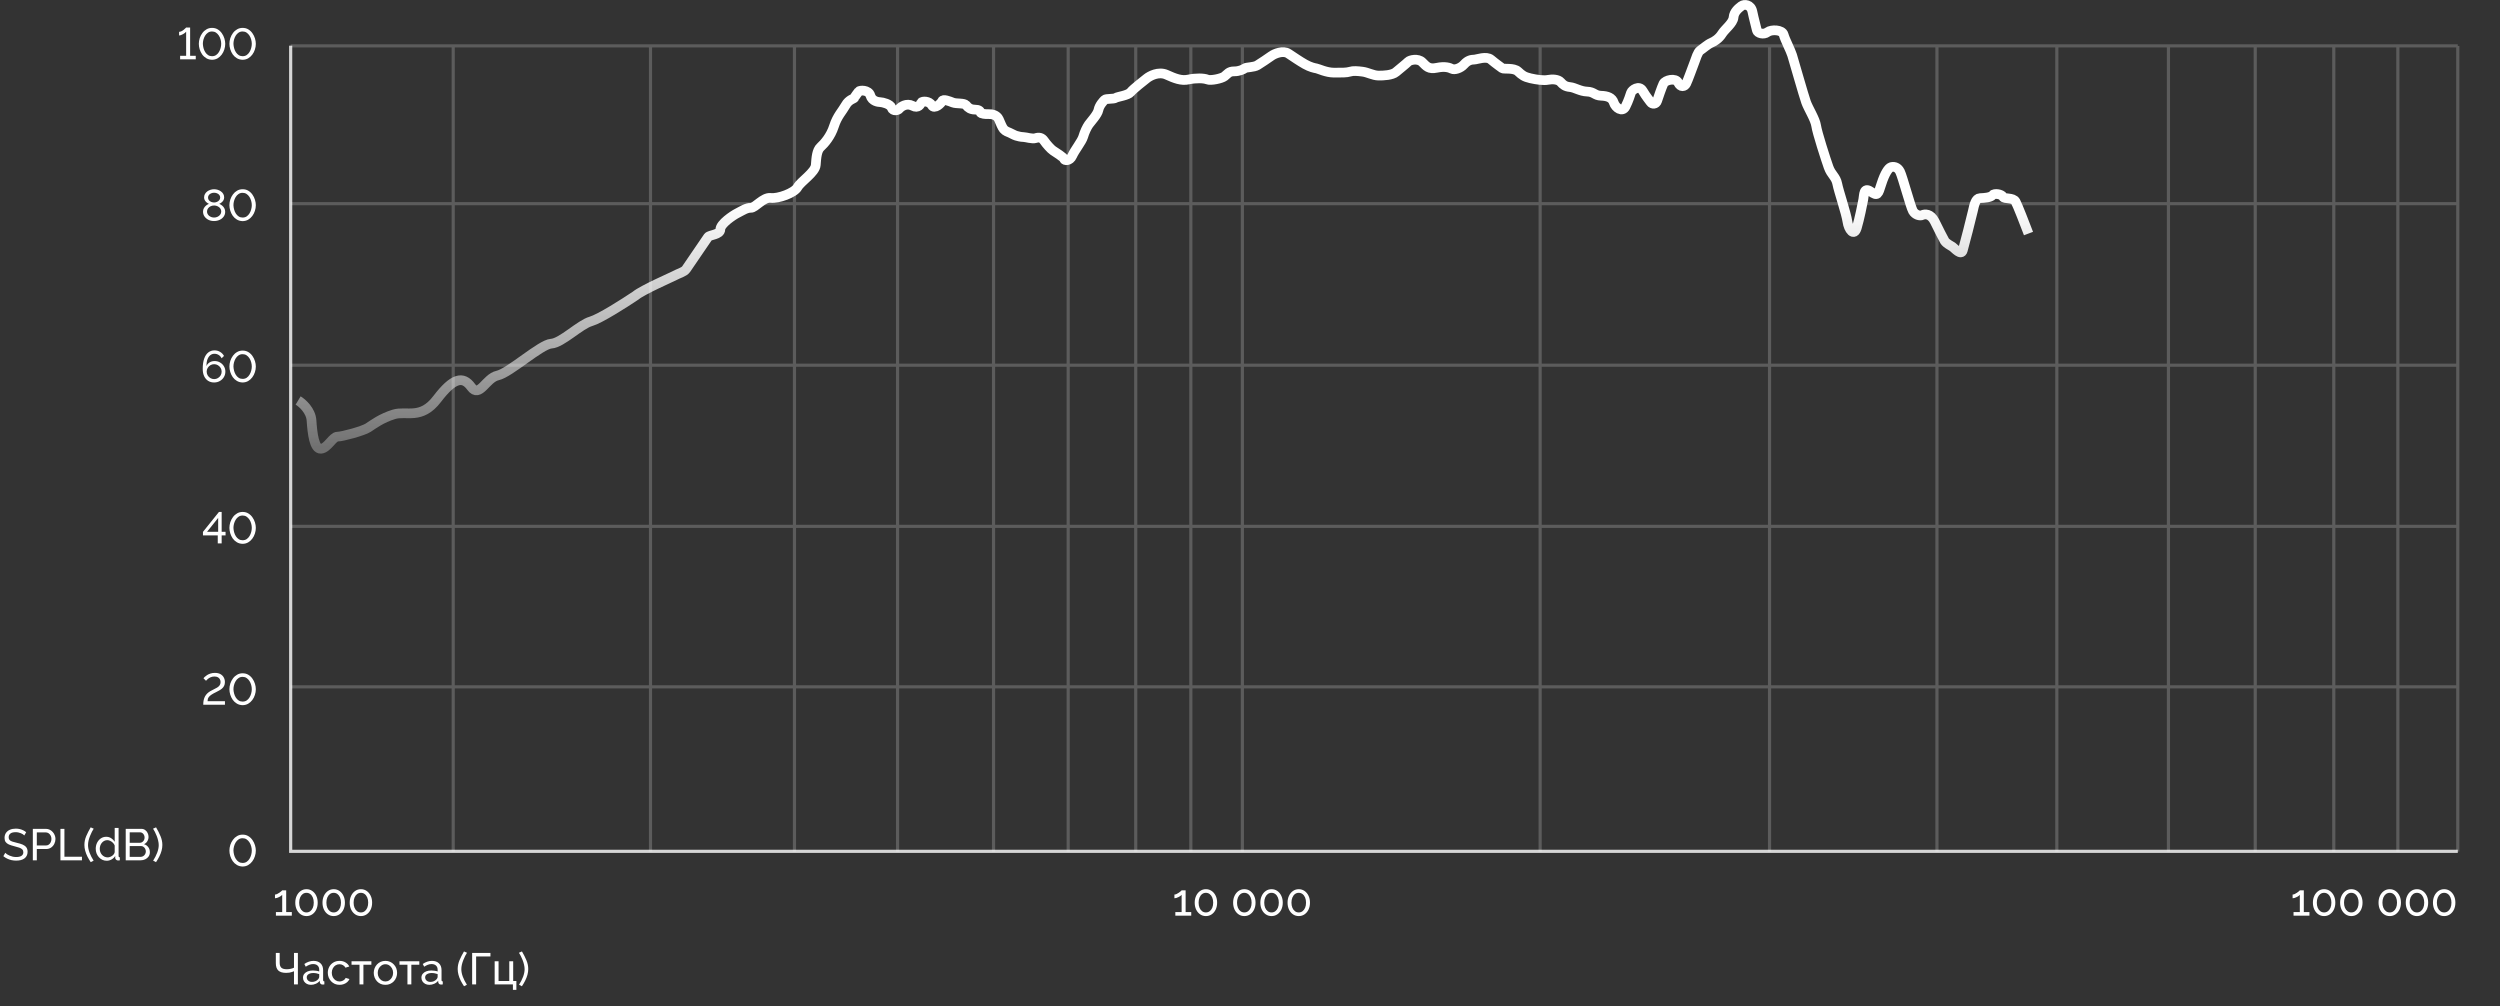 <svg width="790" height="318" viewBox="0 0 790 318" fill="none" xmlns="http://www.w3.org/2000/svg">
    <rect x="0" y="0" width="790" height="318" fill="#333333" stroke="none"/>
    <path d="M92.215 288.221V289.341H87.189V288.221H89.177V282.761C89.093 282.873 88.962 282.995 88.784 283.125C88.607 283.247 88.406 283.363 88.183 283.475C87.959 283.587 87.734 283.681 87.51 283.755C87.287 283.821 87.081 283.853 86.894 283.853V282.677C87.1 282.677 87.324 282.621 87.567 282.509C87.819 282.388 88.061 282.248 88.294 282.089C88.528 281.931 88.724 281.781 88.882 281.641C89.05 281.501 89.148 281.403 89.177 281.347H90.436V288.221H92.215ZM100.393 285.239C100.393 286.061 100.239 286.793 99.931 287.437C99.623 288.072 99.203 288.571 98.671 288.935C98.139 289.299 97.533 289.481 96.851 289.481C96.17 289.481 95.563 289.299 95.031 288.935C94.499 288.571 94.079 288.072 93.771 287.437C93.463 286.793 93.309 286.061 93.309 285.239C93.309 284.418 93.463 283.69 93.771 283.055C94.079 282.411 94.499 281.907 95.031 281.543C95.563 281.17 96.17 280.983 96.851 280.983C97.533 280.983 98.139 281.17 98.671 281.543C99.203 281.907 99.623 282.411 99.931 283.055C100.239 283.69 100.393 284.418 100.393 285.239ZM99.147 285.239C99.147 284.623 99.049 284.082 98.853 283.615C98.657 283.149 98.387 282.785 98.041 282.523C97.696 282.262 97.299 282.131 96.851 282.131C96.394 282.131 95.993 282.262 95.647 282.523C95.302 282.785 95.031 283.149 94.835 283.615C94.639 284.082 94.541 284.623 94.541 285.239C94.541 285.855 94.639 286.397 94.835 286.863C95.031 287.321 95.302 287.68 95.647 287.941C95.993 288.203 96.394 288.333 96.851 288.333C97.299 288.333 97.696 288.203 98.041 287.941C98.387 287.68 98.657 287.321 98.853 286.863C99.049 286.397 99.147 285.855 99.147 285.239ZM108.993 285.239C108.993 286.061 108.839 286.793 108.531 287.437C108.223 288.072 107.803 288.571 107.271 288.935C106.739 289.299 106.132 289.481 105.451 289.481C104.769 289.481 104.163 289.299 103.631 288.935C103.099 288.571 102.679 288.072 102.371 287.437C102.063 286.793 101.909 286.061 101.909 285.239C101.909 284.418 102.063 283.69 102.371 283.055C102.679 282.411 103.099 281.907 103.631 281.543C104.163 281.17 104.769 280.983 105.451 280.983C106.132 280.983 106.739 281.17 107.271 281.543C107.803 281.907 108.223 282.411 108.531 283.055C108.839 283.69 108.993 284.418 108.993 285.239ZM107.747 285.239C107.747 284.623 107.649 284.082 107.453 283.615C107.257 283.149 106.986 282.785 106.641 282.523C106.295 282.262 105.899 282.131 105.451 282.131C104.993 282.131 104.592 282.262 104.247 282.523C103.901 282.785 103.631 283.149 103.435 283.615C103.239 284.082 103.141 284.623 103.141 285.239C103.141 285.855 103.239 286.397 103.435 286.863C103.631 287.321 103.901 287.68 104.247 287.941C104.592 288.203 104.993 288.333 105.451 288.333C105.899 288.333 106.295 288.203 106.641 287.941C106.986 287.68 107.257 287.321 107.453 286.863C107.649 286.397 107.747 285.855 107.747 285.239ZM117.592 285.239C117.592 286.061 117.438 286.793 117.13 287.437C116.822 288.072 116.402 288.571 115.87 288.935C115.338 289.299 114.732 289.481 114.05 289.481C113.369 289.481 112.762 289.299 112.23 288.935C111.698 288.571 111.278 288.072 110.97 287.437C110.662 286.793 110.508 286.061 110.508 285.239C110.508 284.418 110.662 283.69 110.97 283.055C111.278 282.411 111.698 281.907 112.23 281.543C112.762 281.17 113.369 280.983 114.05 280.983C114.732 280.983 115.338 281.17 115.87 281.543C116.402 281.907 116.822 282.411 117.13 283.055C117.438 283.69 117.592 284.418 117.592 285.239ZM116.346 285.239C116.346 284.623 116.248 284.082 116.052 283.615C115.856 283.149 115.586 282.785 115.24 282.523C114.895 282.262 114.498 282.131 114.05 282.131C113.593 282.131 113.192 282.262 112.846 282.523C112.501 282.785 112.23 283.149 112.034 283.615C111.838 284.082 111.74 284.623 111.74 285.239C111.74 285.855 111.838 286.397 112.034 286.863C112.23 287.321 112.501 287.68 112.846 287.941C113.192 288.203 113.593 288.333 114.05 288.333C114.498 288.333 114.895 288.203 115.24 287.941C115.586 287.68 115.856 287.321 116.052 286.863C116.248 286.397 116.346 285.855 116.346 285.239Z" fill="white"/>
    <path d="M92.9 311.068V306.91C92.723 306.985 92.513 307.064 92.27 307.148C92.028 307.232 91.748 307.302 91.43 307.358C91.123 307.405 90.782 307.428 90.409 307.428C89.307 307.428 88.49 307.185 87.959 306.7C87.427 306.205 87.16 305.421 87.16 304.348V301.128H88.379V304.208C88.379 304.927 88.551 305.454 88.897 305.79C89.251 306.117 89.825 306.28 90.618 306.28C91.029 306.28 91.445 306.233 91.865 306.14C92.294 306.047 92.639 305.93 92.9 305.79V301.128H94.132V311.068H92.9ZM95.749 308.954C95.749 308.487 95.879 308.086 96.141 307.75C96.411 307.405 96.78 307.139 97.247 306.952C97.713 306.765 98.255 306.672 98.871 306.672C99.197 306.672 99.543 306.7 99.907 306.756C100.271 306.803 100.593 306.877 100.873 306.98V306.448C100.873 305.888 100.705 305.449 100.369 305.132C100.033 304.805 99.557 304.642 98.941 304.642C98.539 304.642 98.152 304.717 97.779 304.866C97.415 305.006 97.027 305.211 96.617 305.482L96.169 304.614C96.645 304.287 97.121 304.045 97.597 303.886C98.073 303.718 98.567 303.634 99.081 303.634C100.014 303.634 100.751 303.895 101.293 304.418C101.834 304.931 102.105 305.65 102.105 306.574V309.668C102.105 309.817 102.133 309.929 102.189 310.004C102.254 310.069 102.357 310.107 102.497 310.116V311.068C102.375 311.087 102.268 311.101 102.175 311.11C102.091 311.119 102.021 311.124 101.965 311.124C101.675 311.124 101.456 311.045 101.307 310.886C101.167 310.727 101.087 310.559 101.069 310.382L101.041 309.92C100.723 310.331 100.308 310.648 99.795 310.872C99.281 311.096 98.773 311.208 98.269 311.208C97.783 311.208 97.349 311.11 96.967 310.914C96.584 310.709 96.285 310.438 96.071 310.102C95.856 309.757 95.749 309.374 95.749 308.954ZM100.509 309.472C100.621 309.341 100.709 309.211 100.775 309.08C100.84 308.94 100.873 308.823 100.873 308.73V307.82C100.583 307.708 100.28 307.624 99.963 307.568C99.645 307.503 99.333 307.47 99.025 307.47C98.399 307.47 97.891 307.596 97.499 307.848C97.116 308.091 96.925 308.427 96.925 308.856C96.925 309.089 96.985 309.318 97.107 309.542C97.237 309.757 97.424 309.934 97.667 310.074C97.919 310.214 98.227 310.284 98.591 310.284C98.973 310.284 99.337 310.209 99.683 310.06C100.028 309.901 100.303 309.705 100.509 309.472ZM107.309 311.208C106.758 311.208 106.254 311.11 105.797 310.914C105.349 310.709 104.957 310.429 104.621 310.074C104.294 309.719 104.037 309.313 103.851 308.856C103.673 308.399 103.585 307.913 103.585 307.4C103.585 306.709 103.739 306.079 104.047 305.51C104.355 304.941 104.789 304.488 105.349 304.152C105.909 303.807 106.557 303.634 107.295 303.634C108.013 303.634 108.639 303.797 109.171 304.124C109.712 304.441 110.113 304.871 110.375 305.412L109.171 305.79C108.984 305.445 108.723 305.179 108.387 304.992C108.051 304.796 107.677 304.698 107.267 304.698C106.819 304.698 106.408 304.815 106.035 305.048C105.671 305.281 105.381 305.603 105.167 306.014C104.952 306.415 104.845 306.877 104.845 307.4C104.845 307.913 104.952 308.38 105.167 308.8C105.391 309.211 105.685 309.537 106.049 309.78C106.422 310.023 106.833 310.144 107.281 310.144C107.57 310.144 107.845 310.093 108.107 309.99C108.377 309.887 108.611 309.752 108.807 309.584C109.012 309.407 109.152 309.215 109.227 309.01L110.431 309.374C110.281 309.729 110.053 310.046 109.745 310.326C109.446 310.597 109.087 310.811 108.667 310.97C108.256 311.129 107.803 311.208 107.309 311.208ZM113.605 311.068V304.852H111.085V303.76H117.357V304.852H114.837V311.068H113.605ZM121.786 311.208C121.235 311.208 120.736 311.11 120.288 310.914C119.84 310.709 119.453 310.433 119.126 310.088C118.799 309.733 118.547 309.327 118.37 308.87C118.193 308.413 118.104 307.932 118.104 307.428C118.104 306.915 118.193 306.429 118.37 305.972C118.547 305.515 118.799 305.113 119.126 304.768C119.453 304.413 119.84 304.138 120.288 303.942C120.745 303.737 121.249 303.634 121.8 303.634C122.341 303.634 122.836 303.737 123.284 303.942C123.732 304.138 124.119 304.413 124.446 304.768C124.782 305.113 125.039 305.515 125.216 305.972C125.393 306.429 125.482 306.915 125.482 307.428C125.482 307.932 125.393 308.413 125.216 308.87C125.039 309.327 124.787 309.733 124.46 310.088C124.133 310.433 123.741 310.709 123.284 310.914C122.836 311.11 122.337 311.208 121.786 311.208ZM119.364 307.442C119.364 307.946 119.471 308.403 119.686 308.814C119.91 309.225 120.204 309.551 120.568 309.794C120.932 310.027 121.338 310.144 121.786 310.144C122.234 310.144 122.64 310.023 123.004 309.78C123.377 309.537 123.671 309.211 123.886 308.8C124.11 308.38 124.222 307.918 124.222 307.414C124.222 306.91 124.11 306.453 123.886 306.042C123.671 305.631 123.377 305.305 123.004 305.062C122.64 304.819 122.234 304.698 121.786 304.698C121.338 304.698 120.932 304.824 120.568 305.076C120.204 305.319 119.91 305.645 119.686 306.056C119.471 306.467 119.364 306.929 119.364 307.442ZM128.753 311.068V304.852H126.233V303.76H132.505V304.852H129.985V311.068H128.753ZM133.169 308.954C133.169 308.487 133.299 308.086 133.561 307.75C133.831 307.405 134.2 307.139 134.667 306.952C135.133 306.765 135.675 306.672 136.291 306.672C136.617 306.672 136.963 306.7 137.327 306.756C137.691 306.803 138.013 306.877 138.293 306.98V306.448C138.293 305.888 138.125 305.449 137.789 305.132C137.453 304.805 136.977 304.642 136.361 304.642C135.959 304.642 135.572 304.717 135.199 304.866C134.835 305.006 134.447 305.211 134.037 305.482L133.589 304.614C134.065 304.287 134.541 304.045 135.017 303.886C135.493 303.718 135.987 303.634 136.501 303.634C137.434 303.634 138.171 303.895 138.713 304.418C139.254 304.931 139.525 305.65 139.525 306.574V309.668C139.525 309.817 139.553 309.929 139.609 310.004C139.674 310.069 139.777 310.107 139.917 310.116V311.068C139.795 311.087 139.688 311.101 139.595 311.11C139.511 311.119 139.441 311.124 139.385 311.124C139.095 311.124 138.876 311.045 138.727 310.886C138.587 310.727 138.507 310.559 138.489 310.382L138.461 309.92C138.143 310.331 137.728 310.648 137.215 310.872C136.701 311.096 136.193 311.208 135.689 311.208C135.203 311.208 134.769 311.11 134.387 310.914C134.004 310.709 133.705 310.438 133.491 310.102C133.276 309.757 133.169 309.374 133.169 308.954ZM137.929 309.472C138.041 309.341 138.129 309.211 138.195 309.08C138.26 308.94 138.293 308.823 138.293 308.73V307.82C138.003 307.708 137.7 307.624 137.383 307.568C137.065 307.503 136.753 307.47 136.445 307.47C135.819 307.47 135.311 307.596 134.919 307.848C134.536 308.091 134.345 308.427 134.345 308.856C134.345 309.089 134.405 309.318 134.527 309.542C134.657 309.757 134.844 309.934 135.087 310.074C135.339 310.214 135.647 310.284 136.011 310.284C136.393 310.284 136.757 310.209 137.103 310.06C137.448 309.901 137.723 309.705 137.929 309.472ZM144.63 306.224C144.63 305.272 144.821 304.339 145.204 303.424C145.596 302.509 146.067 301.585 146.618 300.652L147.57 301.072C147.392 301.333 147.201 301.665 146.996 302.066C146.79 302.467 146.594 302.906 146.408 303.382C146.221 303.858 146.067 304.343 145.946 304.838C145.834 305.333 145.778 305.809 145.778 306.266C145.778 307.003 145.936 307.797 146.254 308.646C146.571 309.486 147 310.331 147.542 311.18L146.632 311.656C146.24 311.068 145.89 310.475 145.582 309.878C145.283 309.271 145.05 308.66 144.882 308.044C144.714 307.428 144.63 306.821 144.63 306.224ZM149.196 311.068V301.128H154.978V302.248H150.456V311.068H149.196ZM162.082 312.79V311.068H156.314V303.76H157.546V309.99H160.934V303.76H162.166V309.99H163.174V312.79H162.082ZM166.925 306.224C166.925 306.821 166.841 307.428 166.673 308.044C166.505 308.66 166.267 309.271 165.959 309.878C165.661 310.475 165.315 311.068 164.923 311.656L164.013 311.18C164.555 310.331 164.984 309.486 165.301 308.646C165.619 307.797 165.777 307.003 165.777 306.266C165.777 305.809 165.717 305.333 165.595 304.838C165.483 304.343 165.334 303.858 165.147 303.382C164.961 302.906 164.765 302.467 164.559 302.066C164.354 301.665 164.163 301.333 163.985 301.072L164.937 300.652C165.488 301.585 165.955 302.509 166.337 303.424C166.729 304.339 166.925 305.272 166.925 306.224Z" fill="white"/>
    <path d="M7.681 264.003C7.569 263.873 7.42 263.747 7.233 263.625C7.046 263.504 6.836 263.397 6.603 263.303C6.37 263.201 6.113 263.121 5.833 263.065C5.562 263 5.278 262.967 4.979 262.967C4.214 262.967 3.649 263.112 3.285 263.401C2.921 263.691 2.739 264.087 2.739 264.591C2.739 264.946 2.832 265.226 3.019 265.431C3.206 265.637 3.49 265.805 3.873 265.935C4.265 266.066 4.76 266.201 5.357 266.341C6.048 266.491 6.645 266.673 7.149 266.887C7.653 267.102 8.04 267.391 8.311 267.755C8.582 268.11 8.717 268.586 8.717 269.183C8.717 269.659 8.624 270.075 8.437 270.429C8.26 270.775 8.008 271.064 7.681 271.297C7.354 271.521 6.972 271.689 6.533 271.801C6.094 271.904 5.618 271.955 5.105 271.955C4.601 271.955 4.106 271.904 3.621 271.801C3.145 271.689 2.692 271.531 2.263 271.325C1.834 271.12 1.432 270.863 1.059 270.555L1.661 269.491C1.81 269.65 2.002 269.809 2.235 269.967C2.478 270.117 2.748 270.257 3.047 270.387C3.355 270.518 3.686 270.625 4.041 270.709C4.396 270.784 4.76 270.821 5.133 270.821C5.842 270.821 6.393 270.695 6.785 270.443C7.177 270.182 7.373 269.804 7.373 269.309C7.373 268.936 7.261 268.637 7.037 268.413C6.822 268.189 6.5 268.003 6.071 267.853C5.642 267.704 5.119 267.555 4.503 267.405C3.831 267.237 3.266 267.055 2.809 266.859C2.352 266.654 2.006 266.388 1.773 266.061C1.549 265.735 1.437 265.31 1.437 264.787C1.437 264.153 1.591 263.616 1.899 263.177C2.207 262.739 2.632 262.407 3.173 262.183C3.714 261.959 4.326 261.847 5.007 261.847C5.455 261.847 5.87 261.894 6.253 261.987C6.645 262.081 7.009 262.211 7.345 262.379C7.681 262.547 7.989 262.748 8.269 262.981L7.681 264.003ZM10.374 271.857V261.917H14.518C14.957 261.917 15.358 262.011 15.722 262.197C16.086 262.375 16.404 262.617 16.674 262.925C16.945 263.224 17.155 263.565 17.304 263.947C17.454 264.321 17.528 264.703 17.528 265.095C17.528 265.637 17.407 266.155 17.164 266.649C16.922 267.135 16.581 267.531 16.142 267.839C15.704 268.138 15.19 268.287 14.602 268.287H11.634V271.857H10.374ZM11.634 267.167H14.532C14.878 267.167 15.176 267.074 15.428 266.887C15.69 266.701 15.89 266.449 16.03 266.131C16.18 265.814 16.254 265.469 16.254 265.095C16.254 264.703 16.17 264.353 16.002 264.045C15.834 263.728 15.615 263.481 15.344 263.303C15.074 263.126 14.775 263.037 14.448 263.037H11.634V267.167ZM19.097 271.857V261.917H20.357V270.737H25.901V271.857H19.097ZM26.671 267.013C26.671 266.061 26.862 265.128 27.245 264.213C27.637 263.299 28.108 262.375 28.659 261.441L29.611 261.861C29.433 262.123 29.242 262.454 29.037 262.855C28.831 263.257 28.635 263.695 28.449 264.171C28.262 264.647 28.108 265.133 27.987 265.627C27.875 266.122 27.819 266.598 27.819 267.055C27.819 267.793 27.977 268.586 28.295 269.435C28.612 270.275 29.041 271.12 29.583 271.969L28.673 272.445C28.281 271.857 27.931 271.265 27.623 270.667C27.324 270.061 27.091 269.449 26.923 268.833C26.755 268.217 26.671 267.611 26.671 267.013ZM30.251 268.217C30.251 267.527 30.391 266.897 30.671 266.327C30.96 265.749 31.352 265.287 31.847 264.941C32.351 264.596 32.925 264.423 33.569 264.423C34.157 264.423 34.684 264.577 35.151 264.885C35.618 265.193 35.982 265.567 36.243 266.005V261.637H37.475V270.457C37.475 270.607 37.503 270.719 37.559 270.793C37.624 270.859 37.727 270.896 37.867 270.905V271.857C37.634 271.895 37.452 271.913 37.321 271.913C37.078 271.913 36.864 271.829 36.677 271.661C36.5 271.493 36.411 271.307 36.411 271.101V270.485C36.122 270.952 35.734 271.321 35.249 271.591C34.764 271.862 34.26 271.997 33.737 271.997C33.233 271.997 32.767 271.899 32.337 271.703C31.917 271.498 31.549 271.218 31.231 270.863C30.923 270.509 30.68 270.107 30.503 269.659C30.335 269.202 30.251 268.721 30.251 268.217ZM36.243 269.295V267.195C36.131 266.878 35.949 266.593 35.697 266.341C35.445 266.08 35.16 265.875 34.843 265.725C34.535 265.567 34.227 265.487 33.919 265.487C33.555 265.487 33.224 265.567 32.925 265.725C32.636 265.875 32.384 266.08 32.169 266.341C31.964 266.593 31.805 266.883 31.693 267.209C31.581 267.536 31.525 267.877 31.525 268.231C31.525 268.595 31.586 268.941 31.707 269.267C31.838 269.594 32.015 269.883 32.239 270.135C32.472 270.387 32.739 270.583 33.037 270.723C33.345 270.863 33.676 270.933 34.031 270.933C34.255 270.933 34.484 270.891 34.717 270.807C34.96 270.723 35.188 270.607 35.403 270.457C35.618 270.308 35.8 270.135 35.949 269.939C36.099 269.734 36.197 269.519 36.243 269.295ZM47.358 269.295C47.358 269.809 47.227 270.257 46.966 270.639C46.705 271.022 46.35 271.321 45.902 271.535C45.463 271.75 44.978 271.857 44.446 271.857H39.728V261.917H44.67C45.136 261.917 45.538 262.043 45.874 262.295C46.219 262.538 46.48 262.855 46.658 263.247C46.844 263.63 46.938 264.031 46.938 264.451C46.938 264.937 46.812 265.394 46.56 265.823C46.317 266.243 45.967 266.556 45.51 266.761C46.079 266.929 46.527 267.242 46.854 267.699C47.19 268.147 47.358 268.679 47.358 269.295ZM46.084 269.071C46.084 268.763 46.014 268.479 45.874 268.217C45.743 267.956 45.561 267.746 45.328 267.587C45.104 267.429 44.843 267.349 44.544 267.349H40.988V270.765H44.446C44.754 270.765 45.029 270.686 45.272 270.527C45.524 270.369 45.72 270.163 45.86 269.911C46.009 269.65 46.084 269.37 46.084 269.071ZM40.988 263.009V266.327H44.152C44.45 266.327 44.712 266.253 44.936 266.103C45.169 265.954 45.351 265.753 45.482 265.501C45.622 265.249 45.692 264.974 45.692 264.675C45.692 264.358 45.627 264.078 45.496 263.835C45.374 263.583 45.202 263.383 44.978 263.233C44.763 263.084 44.516 263.009 44.236 263.009H40.988ZM51.304 267.013C51.304 267.611 51.22 268.217 51.052 268.833C50.884 269.449 50.646 270.061 50.338 270.667C50.04 271.265 49.694 271.857 49.302 272.445L48.392 271.969C48.934 271.12 49.363 270.275 49.68 269.435C49.998 268.586 50.156 267.793 50.156 267.055C50.156 266.598 50.096 266.122 49.974 265.627C49.862 265.133 49.713 264.647 49.526 264.171C49.34 263.695 49.144 263.257 48.938 262.855C48.733 262.454 48.542 262.123 48.364 261.861L49.316 261.441C49.867 262.375 50.334 263.299 50.716 264.213C51.108 265.128 51.304 266.061 51.304 267.013Z" fill="white"/>
    <path d="M61.859 17.632V18.752H56.917V17.632H58.821V10.002C58.746 10.114 58.625 10.24 58.457 10.38C58.289 10.511 58.093 10.641 57.869 10.772C57.654 10.893 57.435 10.996 57.211 11.08C56.987 11.164 56.782 11.206 56.595 11.206V10.058C56.847 10.058 57.099 9.993 57.351 9.862C57.612 9.731 57.85 9.577 58.065 9.4C58.289 9.223 58.466 9.064 58.597 8.924C58.737 8.784 58.812 8.709 58.821 8.7H60.081V17.632H61.859ZM67.002 18.892C66.321 18.873 65.719 18.71 65.197 18.402C64.674 18.094 64.235 17.693 63.88 17.198C63.535 16.694 63.274 16.153 63.096 15.574C62.919 14.986 62.831 14.412 62.831 13.852C62.831 13.255 62.924 12.657 63.111 12.06C63.306 11.463 63.587 10.921 63.95 10.436C64.314 9.941 64.753 9.549 65.266 9.26C65.78 8.961 66.359 8.812 67.002 8.812C67.693 8.812 68.295 8.971 68.808 9.288C69.331 9.605 69.765 10.016 70.111 10.52C70.465 11.024 70.731 11.57 70.909 12.158C71.086 12.746 71.174 13.311 71.174 13.852C71.174 14.459 71.076 15.061 70.88 15.658C70.694 16.246 70.418 16.783 70.055 17.268C69.691 17.753 69.252 18.145 68.739 18.444C68.225 18.733 67.647 18.883 67.002 18.892ZM64.105 13.852C64.123 14.309 64.193 14.767 64.314 15.224C64.436 15.681 64.618 16.101 64.861 16.484C65.103 16.867 65.402 17.175 65.757 17.408C66.111 17.641 66.526 17.758 67.002 17.758C67.497 17.758 67.927 17.637 68.29 17.394C68.654 17.142 68.953 16.82 69.186 16.428C69.429 16.027 69.606 15.602 69.719 15.154C69.84 14.697 69.9 14.263 69.9 13.852C69.9 13.395 69.835 12.937 69.704 12.48C69.583 12.023 69.397 11.603 69.144 11.22C68.892 10.837 68.589 10.529 68.234 10.296C67.88 10.063 67.469 9.946 67.002 9.946C66.508 9.946 66.079 10.072 65.715 10.324C65.35 10.567 65.047 10.889 64.805 11.29C64.571 11.682 64.394 12.107 64.272 12.564C64.16 13.012 64.105 13.441 64.105 13.852ZM76.668 18.892C75.987 18.873 75.385 18.71 74.862 18.402C74.34 18.094 73.901 17.693 73.546 17.198C73.201 16.694 72.94 16.153 72.763 15.574C72.585 14.986 72.496 14.412 72.496 13.852C72.496 13.255 72.59 12.657 72.776 12.06C72.972 11.463 73.252 10.921 73.617 10.436C73.981 9.941 74.419 9.549 74.933 9.26C75.446 8.961 76.025 8.812 76.668 8.812C77.359 8.812 77.961 8.971 78.475 9.288C78.997 9.605 79.431 10.016 79.776 10.52C80.131 11.024 80.397 11.57 80.575 12.158C80.752 12.746 80.841 13.311 80.841 13.852C80.841 14.459 80.743 15.061 80.546 15.658C80.36 16.246 80.085 16.783 79.721 17.268C79.356 17.753 78.918 18.145 78.404 18.444C77.891 18.733 77.312 18.883 76.668 18.892ZM73.77 13.852C73.789 14.309 73.859 14.767 73.981 15.224C74.102 15.681 74.284 16.101 74.526 16.484C74.769 16.867 75.068 17.175 75.422 17.408C75.777 17.641 76.192 17.758 76.668 17.758C77.163 17.758 77.593 17.637 77.957 17.394C78.32 17.142 78.619 16.82 78.853 16.428C79.095 16.027 79.272 15.602 79.385 15.154C79.506 14.697 79.567 14.263 79.567 13.852C79.567 13.395 79.501 12.937 79.371 12.48C79.249 12.023 79.062 11.603 78.811 11.22C78.558 10.837 78.255 10.529 77.9 10.296C77.546 10.063 77.135 9.946 76.668 9.946C76.174 9.946 75.745 10.072 75.38 10.324C75.016 10.567 74.713 10.889 74.471 11.29C74.237 11.682 74.06 12.107 73.939 12.564C73.826 13.012 73.77 13.441 73.77 13.852Z" fill="white"/>
    <path d="M71.157 66.924C71.157 67.512 70.994 68.026 70.667 68.464C70.35 68.903 69.921 69.244 69.379 69.486C68.847 69.729 68.264 69.85 67.629 69.85C66.967 69.85 66.374 69.72 65.851 69.458C65.329 69.188 64.913 68.828 64.605 68.38C64.307 67.932 64.157 67.428 64.157 66.868C64.157 66.458 64.251 66.089 64.437 65.762C64.624 65.436 64.857 65.16 65.137 64.936C65.427 64.703 65.721 64.53 66.019 64.418C65.749 64.297 65.497 64.138 65.263 63.942C65.03 63.746 64.843 63.518 64.703 63.256C64.563 62.995 64.493 62.71 64.493 62.402C64.493 61.982 64.587 61.614 64.773 61.296C64.96 60.97 65.207 60.694 65.515 60.47C65.823 60.246 66.164 60.078 66.537 59.966C66.911 59.854 67.284 59.798 67.657 59.798C68.031 59.798 68.404 59.854 68.777 59.966C69.151 60.078 69.491 60.246 69.799 60.47C70.117 60.685 70.369 60.956 70.555 61.282C70.742 61.6 70.835 61.968 70.835 62.388C70.835 62.696 70.765 62.986 70.625 63.256C70.485 63.518 70.294 63.746 70.051 63.942C69.818 64.138 69.561 64.297 69.281 64.418C69.617 64.549 69.925 64.736 70.205 64.978C70.495 65.212 70.723 65.492 70.891 65.818C71.069 66.145 71.157 66.514 71.157 66.924ZM69.911 66.84C69.911 66.542 69.846 66.276 69.715 66.042C69.585 65.8 69.407 65.599 69.183 65.44C68.959 65.272 68.712 65.146 68.441 65.062C68.18 64.978 67.914 64.936 67.643 64.936C67.27 64.936 66.911 65.016 66.565 65.174C66.229 65.333 65.954 65.557 65.739 65.846C65.525 66.126 65.417 66.462 65.417 66.854C65.417 67.144 65.483 67.405 65.613 67.638C65.744 67.872 65.917 68.072 66.131 68.24C66.355 68.408 66.598 68.534 66.859 68.618C67.13 68.702 67.401 68.744 67.671 68.744C68.045 68.744 68.399 68.665 68.735 68.506C69.081 68.348 69.361 68.124 69.575 67.834C69.799 67.545 69.911 67.214 69.911 66.84ZM65.739 62.444C65.739 62.771 65.837 63.051 66.033 63.284C66.229 63.518 66.477 63.695 66.775 63.816C67.074 63.928 67.368 63.984 67.657 63.984C67.956 63.984 68.25 63.924 68.539 63.802C68.838 63.681 69.085 63.504 69.281 63.27C69.477 63.037 69.575 62.752 69.575 62.416C69.575 62.099 69.482 61.828 69.295 61.604C69.118 61.38 68.88 61.208 68.581 61.086C68.292 60.965 67.979 60.904 67.643 60.904C67.317 60.904 67.004 60.97 66.705 61.1C66.416 61.222 66.183 61.399 66.005 61.632C65.828 61.856 65.739 62.127 65.739 62.444ZM76.668 69.878C75.987 69.86 75.385 69.696 74.862 69.388C74.34 69.08 73.901 68.679 73.546 68.184C73.201 67.68 72.94 67.139 72.762 66.56C72.585 65.972 72.496 65.398 72.496 64.838C72.496 64.241 72.59 63.644 72.776 63.046C72.972 62.449 73.252 61.908 73.616 61.422C73.98 60.928 74.419 60.536 74.932 60.246C75.446 59.948 76.024 59.798 76.668 59.798C77.359 59.798 77.961 59.957 78.474 60.274C78.997 60.592 79.431 61.002 79.776 61.506C80.131 62.01 80.397 62.556 80.574 63.144C80.752 63.732 80.84 64.297 80.84 64.838C80.84 65.445 80.742 66.047 80.546 66.644C80.36 67.232 80.084 67.769 79.72 68.254C79.356 68.74 78.918 69.132 78.404 69.43C77.891 69.72 77.312 69.869 76.668 69.878ZM73.77 64.838C73.789 65.296 73.859 65.753 73.98 66.21C74.102 66.668 74.284 67.088 74.526 67.47C74.769 67.853 75.068 68.161 75.422 68.394C75.777 68.628 76.192 68.744 76.668 68.744C77.163 68.744 77.592 68.623 77.956 68.38C78.32 68.128 78.619 67.806 78.852 67.414C79.095 67.013 79.272 66.588 79.384 66.14C79.506 65.683 79.566 65.249 79.566 64.838C79.566 64.381 79.501 63.924 79.37 63.466C79.249 63.009 79.062 62.589 78.81 62.206C78.558 61.824 78.255 61.516 77.9 61.282C77.546 61.049 77.135 60.932 76.668 60.932C76.174 60.932 75.744 61.058 75.38 61.31C75.016 61.553 74.713 61.875 74.47 62.276C74.237 62.668 74.06 63.093 73.938 63.55C73.826 63.998 73.77 64.428 73.77 64.838Z" fill="white"/>
    <path d="M71.216 117.434C71.216 116.809 71.062 116.244 70.754 115.74C70.456 115.236 70.045 114.835 69.522 114.536C69.009 114.238 68.43 114.088 67.786 114.088C67.403 114.088 67.04 114.154 66.694 114.284C66.358 114.415 66.064 114.602 65.812 114.844C65.56 115.078 65.364 115.358 65.224 115.684C65.234 114.863 65.341 114.163 65.546 113.584C65.761 113.006 66.059 112.562 66.442 112.254C66.825 111.946 67.268 111.792 67.772 111.792C68.267 111.792 68.715 111.923 69.116 112.184C69.517 112.436 69.821 112.782 70.026 113.22L70.782 112.478C70.484 111.928 70.068 111.498 69.536 111.19C69.013 110.873 68.43 110.714 67.786 110.714C67.04 110.714 66.386 110.934 65.826 111.372C65.266 111.802 64.832 112.45 64.524 113.318C64.216 114.186 64.062 115.274 64.062 116.58C64.062 117.467 64.212 118.232 64.51 118.876C64.818 119.52 65.243 120.015 65.784 120.36C66.326 120.696 66.951 120.864 67.66 120.864C68.332 120.864 68.934 120.71 69.466 120.402C70.007 120.094 70.432 119.684 70.74 119.17C71.058 118.648 71.216 118.069 71.216 117.434ZM67.674 119.8C67.245 119.8 66.848 119.693 66.484 119.478C66.129 119.264 65.845 118.979 65.63 118.624C65.415 118.26 65.308 117.864 65.308 117.434C65.308 117.005 65.415 116.613 65.63 116.258C65.845 115.904 66.129 115.619 66.484 115.404C66.848 115.19 67.245 115.082 67.674 115.082C68.103 115.082 68.496 115.19 68.85 115.404C69.214 115.619 69.504 115.904 69.718 116.258C69.933 116.613 70.04 117.005 70.04 117.434C70.04 117.864 69.933 118.26 69.718 118.624C69.504 118.979 69.214 119.264 68.85 119.478C68.496 119.693 68.103 119.8 67.674 119.8ZM76.668 120.864C75.987 120.846 75.385 120.682 74.862 120.374C74.34 120.066 73.901 119.665 73.546 119.17C73.201 118.666 72.94 118.125 72.762 117.546C72.585 116.958 72.496 116.384 72.496 115.824C72.496 115.227 72.59 114.63 72.776 114.032C72.972 113.435 73.252 112.894 73.616 112.408C73.98 111.914 74.419 111.522 74.932 111.232C75.446 110.934 76.024 110.784 76.668 110.784C77.359 110.784 77.961 110.943 78.474 111.26C78.997 111.578 79.431 111.988 79.776 112.492C80.131 112.996 80.397 113.542 80.574 114.13C80.752 114.718 80.84 115.283 80.84 115.824C80.84 116.431 80.742 117.033 80.546 117.63C80.36 118.218 80.084 118.755 79.72 119.24C79.356 119.726 78.918 120.118 78.404 120.416C77.891 120.706 77.312 120.855 76.668 120.864ZM73.77 115.824C73.789 116.282 73.859 116.739 73.98 117.196C74.102 117.654 74.284 118.074 74.526 118.456C74.769 118.839 75.068 119.147 75.422 119.38C75.777 119.614 76.192 119.73 76.668 119.73C77.163 119.73 77.592 119.609 77.956 119.366C78.32 119.114 78.619 118.792 78.852 118.4C79.095 117.999 79.272 117.574 79.384 117.126C79.506 116.669 79.566 116.235 79.566 115.824C79.566 115.367 79.501 114.91 79.37 114.452C79.249 113.995 79.062 113.575 78.81 113.192C78.558 112.81 78.255 112.502 77.9 112.268C77.546 112.035 77.135 111.918 76.668 111.918C76.174 111.918 75.744 112.044 75.38 112.296C75.016 112.539 74.713 112.861 74.47 113.262C74.237 113.654 74.06 114.079 73.938 114.536C73.826 114.984 73.77 115.414 73.77 115.824Z" fill="white"/>
    <path d="M68.812 171.711V169.177H64.136V168.071L69.19 161.771H70.044V168.057H71.276V169.177H70.044V171.711H68.812ZM65.424 168.057H68.938V163.661L65.424 168.057ZM76.668 171.851C75.987 171.832 75.385 171.669 74.862 171.361C74.34 171.053 73.901 170.651 73.546 170.157C73.201 169.653 72.94 169.111 72.763 168.533C72.585 167.945 72.496 167.371 72.496 166.811C72.496 166.213 72.59 165.616 72.776 165.019C72.972 164.421 73.252 163.88 73.617 163.395C73.981 162.9 74.419 162.508 74.933 162.219C75.446 161.92 76.025 161.771 76.668 161.771C77.359 161.771 77.961 161.929 78.475 162.247C78.997 162.564 79.431 162.975 79.776 163.479C80.131 163.983 80.397 164.529 80.575 165.117C80.752 165.705 80.841 166.269 80.841 166.811C80.841 167.417 80.743 168.019 80.546 168.617C80.36 169.205 80.085 169.741 79.721 170.227C79.356 170.712 78.918 171.104 78.404 171.403C77.891 171.692 77.312 171.841 76.668 171.851ZM73.77 166.811C73.789 167.268 73.859 167.725 73.981 168.183C74.102 168.64 74.284 169.06 74.526 169.443C74.769 169.825 75.068 170.133 75.422 170.367C75.777 170.6 76.192 170.717 76.668 170.717C77.163 170.717 77.593 170.595 77.957 170.353C78.32 170.101 78.619 169.779 78.853 169.387C79.095 168.985 79.272 168.561 79.385 168.113C79.506 167.655 79.567 167.221 79.567 166.811C79.567 166.353 79.501 165.896 79.371 165.439C79.249 164.981 79.062 164.561 78.811 164.179C78.558 163.796 78.255 163.488 77.9 163.255C77.546 163.021 77.135 162.905 76.668 162.905C76.174 162.905 75.745 163.031 75.38 163.283C75.016 163.525 74.713 163.847 74.471 164.249C74.237 164.641 74.06 165.065 73.939 165.523C73.826 165.971 73.77 166.4 73.77 166.811Z" fill="white"/>
    <path d="M64.225 222.697C64.225 222.137 64.271 221.642 64.365 221.213C64.467 220.774 64.612 220.382 64.799 220.037C64.995 219.692 65.228 219.388 65.499 219.127C65.769 218.866 66.077 218.632 66.423 218.427C66.787 218.212 67.16 218.016 67.543 217.839C67.925 217.662 68.28 217.475 68.607 217.279C68.933 217.083 69.195 216.85 69.391 216.579C69.596 216.299 69.699 215.954 69.699 215.543C69.699 215.216 69.629 214.922 69.489 214.661C69.349 214.39 69.139 214.176 68.859 214.017C68.579 213.858 68.219 213.779 67.781 213.779C67.342 213.779 66.945 213.854 66.591 214.003C66.245 214.152 65.947 214.33 65.695 214.535C65.443 214.74 65.242 214.936 65.093 215.123L64.295 214.325C64.369 214.232 64.5 214.092 64.687 213.905C64.883 213.718 65.13 213.527 65.429 213.331C65.737 213.135 66.096 212.972 66.507 212.841C66.917 212.701 67.384 212.631 67.907 212.631C68.607 212.631 69.19 212.762 69.657 213.023C70.123 213.284 70.473 213.634 70.707 214.073C70.949 214.512 71.071 214.997 71.071 215.529C71.071 216.005 70.982 216.416 70.805 216.761C70.627 217.097 70.399 217.382 70.119 217.615C69.839 217.848 69.531 218.054 69.195 218.231C68.868 218.408 68.551 218.576 68.243 218.735C67.655 219.015 67.188 219.272 66.843 219.505C66.497 219.738 66.231 219.967 66.045 220.191C65.867 220.406 65.746 220.625 65.681 220.849C65.625 221.073 65.592 221.316 65.583 221.577H71.085V222.697H64.225ZM76.668 222.837C75.987 222.818 75.385 222.655 74.862 222.347C74.34 222.039 73.901 221.638 73.546 221.143C73.201 220.639 72.94 220.098 72.763 219.519C72.585 218.931 72.496 218.357 72.496 217.797C72.496 217.2 72.59 216.602 72.776 216.005C72.972 215.408 73.252 214.866 73.617 214.381C73.981 213.886 74.419 213.494 74.933 213.205C75.446 212.906 76.025 212.757 76.668 212.757C77.359 212.757 77.961 212.916 78.475 213.233C78.997 213.55 79.431 213.961 79.776 214.465C80.131 214.969 80.397 215.515 80.575 216.103C80.752 216.691 80.841 217.256 80.841 217.797C80.841 218.404 80.743 219.006 80.546 219.603C80.36 220.191 80.085 220.728 79.721 221.213C79.356 221.698 78.918 222.09 78.404 222.389C77.891 222.678 77.312 222.828 76.668 222.837ZM73.77 217.797C73.789 218.254 73.859 218.712 73.981 219.169C74.102 219.626 74.284 220.046 74.526 220.429C74.769 220.812 75.068 221.12 75.422 221.353C75.777 221.586 76.192 221.703 76.668 221.703C77.163 221.703 77.593 221.582 77.957 221.339C78.32 221.087 78.619 220.765 78.853 220.373C79.095 219.972 79.272 219.547 79.385 219.099C79.506 218.642 79.567 218.208 79.567 217.797C79.567 217.34 79.501 216.882 79.371 216.425C79.249 215.968 79.062 215.548 78.811 215.165C78.558 214.782 78.255 214.474 77.9 214.241C77.546 214.008 77.135 213.891 76.668 213.891C76.174 213.891 75.745 214.017 75.38 214.269C75.016 214.512 74.713 214.834 74.471 215.235C74.237 215.627 74.06 216.052 73.939 216.509C73.826 216.957 73.77 217.386 73.77 217.797Z" fill="white"/>
    <path d="M76.668 273.823C75.987 273.804 75.385 273.641 74.862 273.333C74.34 273.025 73.901 272.624 73.546 272.129C73.201 271.625 72.94 271.084 72.762 270.505C72.585 269.917 72.496 269.343 72.496 268.783C72.496 268.186 72.59 267.588 72.776 266.991C72.972 266.394 73.252 265.852 73.616 265.367C73.98 264.872 74.419 264.48 74.932 264.191C75.446 263.892 76.024 263.743 76.668 263.743C77.359 263.743 77.961 263.902 78.474 264.219C78.997 264.536 79.431 264.947 79.776 265.451C80.131 265.955 80.397 266.501 80.574 267.089C80.752 267.677 80.84 268.242 80.84 268.783C80.84 269.39 80.742 269.992 80.546 270.589C80.36 271.177 80.084 271.714 79.72 272.199C79.356 272.684 78.918 273.076 78.404 273.375C77.891 273.664 77.312 273.814 76.668 273.823ZM73.77 268.783C73.789 269.24 73.859 269.698 73.98 270.155C74.102 270.612 74.284 271.032 74.526 271.415C74.769 271.798 75.068 272.106 75.422 272.339C75.777 272.572 76.192 272.689 76.668 272.689C77.163 272.689 77.592 272.568 77.956 272.325C78.32 272.073 78.619 271.751 78.852 271.359C79.095 270.958 79.272 270.533 79.384 270.085C79.506 269.628 79.566 269.194 79.566 268.783C79.566 268.326 79.501 267.868 79.37 267.411C79.249 266.954 79.062 266.534 78.81 266.151C78.558 265.768 78.255 265.46 77.9 265.227C77.546 264.994 77.135 264.877 76.668 264.877C76.174 264.877 75.744 265.003 75.38 265.255C75.016 265.498 74.713 265.82 74.47 266.221C74.237 266.613 74.06 267.038 73.938 267.495C73.826 267.943 73.77 268.372 73.77 268.783Z" fill="white"/>
    <path d="M376.433 288.221V289.341H371.407V288.221H373.395V282.761C373.311 282.873 373.18 282.995 373.003 283.125C372.826 283.247 372.625 283.363 372.401 283.475C372.177 283.587 371.953 283.681 371.729 283.755C371.505 283.821 371.3 283.853 371.113 283.853V282.677C371.318 282.677 371.542 282.621 371.785 282.509C372.037 282.388 372.28 282.248 372.513 282.089C372.746 281.931 372.942 281.781 373.101 281.641C373.269 281.501 373.367 281.403 373.395 281.347H374.655V288.221H376.433ZM384.612 285.239C384.612 286.061 384.458 286.793 384.15 287.437C383.842 288.072 383.422 288.571 382.89 288.935C382.358 289.299 381.751 289.481 381.07 289.481C380.388 289.481 379.782 289.299 379.25 288.935C378.718 288.571 378.298 288.072 377.99 287.437C377.682 286.793 377.528 286.061 377.528 285.239C377.528 284.418 377.682 283.69 377.99 283.055C378.298 282.411 378.718 281.907 379.25 281.543C379.782 281.17 380.388 280.983 381.07 280.983C381.751 280.983 382.358 281.17 382.89 281.543C383.422 281.907 383.842 282.411 384.15 283.055C384.458 283.69 384.612 284.418 384.612 285.239ZM383.366 285.239C383.366 284.623 383.268 284.082 383.072 283.615C382.876 283.149 382.605 282.785 382.26 282.523C381.914 282.262 381.518 282.131 381.07 282.131C380.612 282.131 380.211 282.262 379.866 282.523C379.52 282.785 379.25 283.149 379.054 283.615C378.858 284.082 378.76 284.623 378.76 285.239C378.76 285.855 378.858 286.397 379.054 286.863C379.25 287.321 379.52 287.68 379.866 287.941C380.211 288.203 380.612 288.333 381.07 288.333C381.518 288.333 381.914 288.203 382.26 287.941C382.605 287.68 382.876 287.321 383.072 286.863C383.268 286.397 383.366 285.855 383.366 285.239ZM396.752 285.239C396.752 286.061 396.598 286.793 396.29 287.437C395.982 288.072 395.562 288.571 395.03 288.935C394.498 289.299 393.892 289.481 393.21 289.481C392.529 289.481 391.922 289.299 391.39 288.935C390.858 288.571 390.438 288.072 390.13 287.437C389.822 286.793 389.668 286.061 389.668 285.239C389.668 284.418 389.822 283.69 390.13 283.055C390.438 282.411 390.858 281.907 391.39 281.543C391.922 281.17 392.529 280.983 393.21 280.983C393.892 280.983 394.498 281.17 395.03 281.543C395.562 281.907 395.982 282.411 396.29 283.055C396.598 283.69 396.752 284.418 396.752 285.239ZM395.506 285.239C395.506 284.623 395.408 284.082 395.212 283.615C395.016 283.149 394.746 282.785 394.4 282.523C394.055 282.262 393.658 282.131 393.21 282.131C392.753 282.131 392.352 282.262 392.006 282.523C391.661 282.785 391.39 283.149 391.194 283.615C390.998 284.082 390.9 284.623 390.9 285.239C390.9 285.855 390.998 286.397 391.194 286.863C391.39 287.321 391.661 287.68 392.006 287.941C392.352 288.203 392.753 288.333 393.21 288.333C393.658 288.333 394.055 288.203 394.4 287.941C394.746 287.68 395.016 287.321 395.212 286.863C395.408 286.397 395.506 285.855 395.506 285.239ZM405.352 285.239C405.352 286.061 405.198 286.793 404.89 287.437C404.582 288.072 404.162 288.571 403.63 288.935C403.098 289.299 402.491 289.481 401.81 289.481C401.129 289.481 400.522 289.299 399.99 288.935C399.458 288.571 399.038 288.072 398.73 287.437C398.422 286.793 398.268 286.061 398.268 285.239C398.268 284.418 398.422 283.69 398.73 283.055C399.038 282.411 399.458 281.907 399.99 281.543C400.522 281.17 401.129 280.983 401.81 280.983C402.491 280.983 403.098 281.17 403.63 281.543C404.162 281.907 404.582 282.411 404.89 283.055C405.198 283.69 405.352 284.418 405.352 285.239ZM404.106 285.239C404.106 284.623 404.008 284.082 403.812 283.615C403.616 283.149 403.345 282.785 403 282.523C402.655 282.262 402.258 282.131 401.81 282.131C401.353 282.131 400.951 282.262 400.606 282.523C400.261 282.785 399.99 283.149 399.794 283.615C399.598 284.082 399.5 284.623 399.5 285.239C399.5 285.855 399.598 286.397 399.794 286.863C399.99 287.321 400.261 287.68 400.606 287.941C400.951 288.203 401.353 288.333 401.81 288.333C402.258 288.333 402.655 288.203 403 287.941C403.345 287.68 403.616 287.321 403.812 286.863C404.008 286.397 404.106 285.855 404.106 285.239ZM413.952 285.239C413.952 286.061 413.798 286.793 413.49 287.437C413.182 288.072 412.762 288.571 412.23 288.935C411.698 289.299 411.091 289.481 410.41 289.481C409.728 289.481 409.122 289.299 408.59 288.935C408.058 288.571 407.638 288.072 407.33 287.437C407.022 286.793 406.868 286.061 406.868 285.239C406.868 284.418 407.022 283.69 407.33 283.055C407.638 282.411 408.058 281.907 408.59 281.543C409.122 281.17 409.728 280.983 410.41 280.983C411.091 280.983 411.698 281.17 412.23 281.543C412.762 281.907 413.182 282.411 413.49 283.055C413.798 283.69 413.952 284.418 413.952 285.239ZM412.706 285.239C412.706 284.623 412.608 284.082 412.412 283.615C412.216 283.149 411.945 282.785 411.6 282.523C411.254 282.262 410.858 282.131 410.41 282.131C409.952 282.131 409.551 282.262 409.206 282.523C408.86 282.785 408.59 283.149 408.394 283.615C408.198 284.082 408.1 284.623 408.1 285.239C408.1 285.855 408.198 286.397 408.394 286.863C408.59 287.321 408.86 287.68 409.206 287.941C409.551 288.203 409.952 288.333 410.41 288.333C410.858 288.333 411.254 288.203 411.6 287.941C411.945 287.68 412.216 287.321 412.412 286.863C412.608 286.397 412.706 285.855 412.706 285.239Z" fill="white"/>
    <path d="M729.783 288.221V289.341H724.757V288.221H726.745V282.761C726.661 282.873 726.531 282.995 726.353 283.125C726.176 283.247 725.975 283.363 725.751 283.475C725.527 283.587 725.303 283.681 725.079 283.755C724.855 283.821 724.65 283.853 724.463 283.853V282.677C724.669 282.677 724.893 282.621 725.135 282.509C725.387 282.388 725.63 282.248 725.863 282.089C726.097 281.931 726.293 281.781 726.451 281.641C726.619 281.501 726.717 281.403 726.745 281.347H728.005V288.221H729.783ZM737.962 285.239C737.962 286.061 737.808 286.793 737.5 287.437C737.192 288.072 736.772 288.571 736.24 288.935C735.708 289.299 735.101 289.481 734.42 289.481C733.739 289.481 733.132 289.299 732.6 288.935C732.068 288.571 731.648 288.072 731.34 287.437C731.032 286.793 730.878 286.061 730.878 285.239C730.878 284.418 731.032 283.69 731.34 283.055C731.648 282.411 732.068 281.907 732.6 281.543C733.132 281.17 733.739 280.983 734.42 280.983C735.101 280.983 735.708 281.17 736.24 281.543C736.772 281.907 737.192 282.411 737.5 283.055C737.808 283.69 737.962 284.418 737.962 285.239ZM736.716 285.239C736.716 284.623 736.618 284.082 736.422 283.615C736.226 283.149 735.955 282.785 735.61 282.523C735.265 282.262 734.868 282.131 734.42 282.131C733.963 282.131 733.561 282.262 733.216 282.523C732.871 282.785 732.6 283.149 732.404 283.615C732.208 284.082 732.11 284.623 732.11 285.239C732.11 285.855 732.208 286.397 732.404 286.863C732.6 287.321 732.871 287.68 733.216 287.941C733.561 288.203 733.963 288.333 734.42 288.333C734.868 288.333 735.265 288.203 735.61 287.941C735.955 287.68 736.226 287.321 736.422 286.863C736.618 286.397 736.716 285.855 736.716 285.239ZM746.562 285.239C746.562 286.061 746.408 286.793 746.1 287.437C745.792 288.072 745.372 288.571 744.84 288.935C744.308 289.299 743.701 289.481 743.02 289.481C742.338 289.481 741.732 289.299 741.2 288.935C740.668 288.571 740.248 288.072 739.94 287.437C739.632 286.793 739.478 286.061 739.478 285.239C739.478 284.418 739.632 283.69 739.94 283.055C740.248 282.411 740.668 281.907 741.2 281.543C741.732 281.17 742.338 280.983 743.02 280.983C743.701 280.983 744.308 281.17 744.84 281.543C745.372 281.907 745.792 282.411 746.1 283.055C746.408 283.69 746.562 284.418 746.562 285.239ZM745.316 285.239C745.316 284.623 745.218 284.082 745.022 283.615C744.826 283.149 744.555 282.785 744.21 282.523C743.864 282.262 743.468 282.131 743.02 282.131C742.562 282.131 742.161 282.262 741.816 282.523C741.47 282.785 741.2 283.149 741.004 283.615C740.808 284.082 740.71 284.623 740.71 285.239C740.71 285.855 740.808 286.397 741.004 286.863C741.2 287.321 741.47 287.68 741.816 287.941C742.161 288.203 742.562 288.333 743.02 288.333C743.468 288.333 743.864 288.203 744.21 287.941C744.555 287.68 744.826 287.321 745.022 286.863C745.218 286.397 745.316 285.855 745.316 285.239ZM758.702 285.239C758.702 286.061 758.548 286.793 758.24 287.437C757.932 288.072 757.512 288.571 756.98 288.935C756.448 289.299 755.842 289.481 755.16 289.481C754.479 289.481 753.872 289.299 753.34 288.935C752.808 288.571 752.388 288.072 752.08 287.437C751.772 286.793 751.618 286.061 751.618 285.239C751.618 284.418 751.772 283.69 752.08 283.055C752.388 282.411 752.808 281.907 753.34 281.543C753.872 281.17 754.479 280.983 755.16 280.983C755.842 280.983 756.448 281.17 756.98 281.543C757.512 281.907 757.932 282.411 758.24 283.055C758.548 283.69 758.702 284.418 758.702 285.239ZM757.456 285.239C757.456 284.623 757.358 284.082 757.162 283.615C756.966 283.149 756.696 282.785 756.35 282.523C756.005 282.262 755.608 282.131 755.16 282.131C754.703 282.131 754.302 282.262 753.956 282.523C753.611 282.785 753.34 283.149 753.144 283.615C752.948 284.082 752.85 284.623 752.85 285.239C752.85 285.855 752.948 286.397 753.144 286.863C753.34 287.321 753.611 287.68 753.956 287.941C754.302 288.203 754.703 288.333 755.16 288.333C755.608 288.333 756.005 288.203 756.35 287.941C756.696 287.68 756.966 287.321 757.162 286.863C757.358 286.397 757.456 285.855 757.456 285.239ZM767.302 285.239C767.302 286.061 767.148 286.793 766.84 287.437C766.532 288.072 766.112 288.571 765.58 288.935C765.048 289.299 764.441 289.481 763.76 289.481C763.079 289.481 762.472 289.299 761.94 288.935C761.408 288.571 760.988 288.072 760.68 287.437C760.372 286.793 760.218 286.061 760.218 285.239C760.218 284.418 760.372 283.69 760.68 283.055C760.988 282.411 761.408 281.907 761.94 281.543C762.472 281.17 763.079 280.983 763.76 280.983C764.441 280.983 765.048 281.17 765.58 281.543C766.112 281.907 766.532 282.411 766.84 283.055C767.148 283.69 767.302 284.418 767.302 285.239ZM766.056 285.239C766.056 284.623 765.958 284.082 765.762 283.615C765.566 283.149 765.295 282.785 764.95 282.523C764.605 282.262 764.208 282.131 763.76 282.131C763.303 282.131 762.901 282.262 762.556 282.523C762.211 282.785 761.94 283.149 761.744 283.615C761.548 284.082 761.45 284.623 761.45 285.239C761.45 285.855 761.548 286.397 761.744 286.863C761.94 287.321 762.211 287.68 762.556 287.941C762.901 288.203 763.303 288.333 763.76 288.333C764.208 288.333 764.605 288.203 764.95 287.941C765.295 287.68 765.566 287.321 765.762 286.863C765.958 286.397 766.056 285.855 766.056 285.239ZM775.901 285.239C775.901 286.061 775.747 286.793 775.439 287.437C775.131 288.072 774.711 288.571 774.179 288.935C773.647 289.299 773.041 289.481 772.359 289.481C771.678 289.481 771.071 289.299 770.539 288.935C770.007 288.571 769.587 288.072 769.279 287.437C768.971 286.793 768.817 286.061 768.817 285.239C768.817 284.418 768.971 283.69 769.279 283.055C769.587 282.411 770.007 281.907 770.539 281.543C771.071 281.17 771.678 280.983 772.359 280.983C773.041 280.983 773.647 281.17 774.179 281.543C774.711 281.907 775.131 282.411 775.439 283.055C775.747 283.69 775.901 284.418 775.901 285.239ZM774.655 285.239C774.655 284.623 774.557 284.082 774.361 283.615C774.165 283.149 773.895 282.785 773.549 282.523C773.204 282.262 772.807 282.131 772.359 282.131C771.902 282.131 771.501 282.262 771.155 282.523C770.81 282.785 770.539 283.149 770.343 283.615C770.147 284.082 770.049 284.623 770.049 285.239C770.049 285.855 770.147 286.397 770.343 286.863C770.539 287.321 770.81 287.68 771.155 287.941C771.501 288.203 771.902 288.333 772.359 288.333C772.807 288.333 773.204 288.203 773.549 287.941C773.895 287.68 774.165 287.321 774.361 286.863C774.557 286.397 774.655 285.855 774.655 285.239Z" fill="white"/>
    <g opacity="0.2">
        <path d="M91.853 14.496H776.661" stroke="white"/>
        <path d="M91.853 115.406H776.661" stroke="white"/>
        <path d="M91.853 64.362H776.661" stroke="white"/>
        <path d="M91.853 166.331H776.661" stroke="white"/>
        <path d="M91.853 217.04H776.661" stroke="white"/>
        <path d="M143.212 14.535V269.095M205.557 14.535V269.095M251.051 14.535V269.095M283.628 14.535V269.095M313.957 14.535V269.095M337.547 14.535V269.095M358.89 14.535V269.095M376.302 14.535V269.095M392.59 14.535V269.095" stroke="white"/>
        <path d="M486.681 14.535V269.095M559.176 14.535V269.095M612.078 14.535V269.095M649.958 14.535V269.095M685.226 14.535V269.095M712.656 14.535V269.095M737.475 14.535V269.095M757.721 14.535V269.095M776.661 14.535V269.095" stroke="white"/>
    </g>
    <path opacity="0.8" d="M91.853 14.435V269.019H776.661" stroke="white"/>
    <path d="M641.004 73.802C639.915 70.926 637.576 64.884 636.937 63.727C636.138 62.28 633.379 63.016 632.943 62.178C632.507 61.341 630.183 60.96 629.603 61.696C629.022 62.432 627.061 62.559 625.681 62.61C624.301 62.661 623.865 64.666 623.43 66.671C622.994 68.676 620.743 77.356 620.234 79.132C619.726 80.909 617.62 78.447 617.039 78.041C616.458 77.635 615.006 76.949 614.497 76.112C613.989 75.274 612.682 72.609 611.375 69.995C610.067 67.381 608.179 67.61 607.453 67.965C606.727 68.32 605.202 67.94 604.476 66.671C603.749 65.402 601.208 55.859 600.409 54.234C599.61 52.61 598.23 52.585 597.504 52.839C596.778 53.092 595.616 54.691 594.527 58.118C593.437 61.544 593.365 62.077 591.113 60.529C588.862 58.98 589.08 61.595 588.79 63.092C588.499 64.589 587.628 69.056 586.756 71.975C585.885 74.894 584.142 72.584 583.779 69.995C583.416 67.407 581.019 60.402 580.583 58.118C580.148 55.833 578.699 55.277 577.828 52.84C576.957 50.404 574.197 41.825 573.907 39.744C573.616 37.663 571.437 34.313 570.711 32.27C569.985 30.227 566.826 19.123 566.318 17.473C565.809 15.824 564.067 12.575 563.631 10.951C563.195 9.326 559.709 9.238 558.511 10.164C557.313 11.09 555.352 10.494 555.17 9.58C554.989 8.667 554.226 5.989 553.754 3.667C553.282 1.344 551.14 1.243 550.305 1.89C549.47 2.537 547.945 3.667 547.799 5.494C547.654 7.321 545.076 9.187 544.168 10.646C543.261 12.105 541.881 13.057 540.755 13.527C539.63 13.996 538.141 15.354 537.306 15.9C536.471 16.445 535.89 18.539 535.454 19.669C535.018 20.798 533.348 25.443 532.84 26.433C532.331 27.422 531.097 27.727 530.298 26.102C529.499 24.478 526.195 25.278 525.65 26.433C525.105 27.587 524.016 30.772 523.653 31.889C523.29 33.006 522.092 33.019 521.583 32.27C521.075 31.521 520.313 30.734 519.114 28.717C517.916 26.699 515.665 28.514 515.411 29.262C515.156 30.011 514.648 31.737 513.668 33.691C512.687 35.645 510.472 34.059 509.964 32.447C509.456 30.836 507.967 30.316 505.934 30.252C503.9 30.189 503.755 29.021 501.54 28.945C499.325 28.869 497.691 27.663 496.13 27.511C494.568 27.359 493.915 26.775 493.152 25.925C492.39 25.075 490.574 24.948 489.194 25.227C487.815 25.506 485.636 25.201 483.639 24.745C481.642 24.288 480.988 23.78 479.681 22.562C478.374 21.344 475.142 21.89 474.743 21.585C474.344 21.28 472.601 20.062 471.148 18.831C469.696 17.6 466.682 18.819 465.847 18.831C465.012 18.844 463.85 18.983 462.652 20.341C461.453 21.699 459.529 22.143 458.803 21.763C458.077 21.382 456.624 20.874 454.046 21.42C451.468 21.966 450.778 20.988 449.435 19.656C448.091 18.324 445.513 18.945 444.968 19.516C444.424 20.087 442.281 21.788 441.12 22.778C439.958 23.768 437.162 23.92 435.528 23.882C433.894 23.844 432.187 22.854 430.589 22.651C428.992 22.448 427.612 22.321 426.595 22.651C425.579 22.981 423.945 22.968 421.512 22.955C419.079 22.943 416.683 21.737 416.029 21.623C415.375 21.509 414.068 21.242 412.398 20.303C410.728 19.364 408.803 18.032 407.133 16.928C405.463 15.824 402.739 16.966 401.759 17.676C400.779 18.387 398.491 19.91 397.366 20.608C396.24 21.306 393.88 21.204 393.371 21.572C392.863 21.94 391.628 22.562 389.958 22.549C388.288 22.537 387.888 23.4 386.944 24.123C386 24.846 382.551 25.57 381.498 25.125C380.445 24.681 377.83 24.618 375.579 25.125C373.328 25.633 371.222 24.783 368.644 23.615C366.066 22.448 363.27 24.047 362.362 24.783C361.454 25.519 358.223 27.993 357.315 29.097C356.407 30.201 353.176 30.519 352.558 30.937C351.941 31.356 349.508 31.102 349.073 31.534C348.637 31.965 347.402 33.26 347.112 34.732C346.821 36.204 344.679 38.45 344.062 39.325C343.445 40.201 342.718 41.736 342.283 43.221C341.847 44.706 339.632 47.422 338.833 49.224C338.034 51.026 336.328 50.772 336.255 50.252C336.182 49.731 333.496 48.069 332.769 47.587C332.043 47.104 330.663 45.544 329.937 44.49C329.211 43.437 328.303 43.31 327.25 43.653C326.197 43.995 324.309 43.335 323.438 43.31C322.566 43.285 321.767 43.082 321.114 42.891C320.46 42.701 319.516 42.117 319.08 41.952C318.645 41.787 317.664 41.432 317.156 40.81C316.648 40.188 316.248 39.097 315.631 37.701C315.014 36.305 313.38 36.013 312.436 36.064C311.491 36.115 309.894 35.963 309.821 35.518C309.749 35.074 309.349 34.643 308.042 34.63C306.735 34.617 305.936 34.084 305.319 33.272C304.701 32.46 302.232 32.853 301.107 32.409C299.981 31.965 298.02 31.191 297.73 31.915C297.439 32.638 295.261 34.719 294.462 33.272C293.663 31.826 291.376 31.915 291.121 32.409C290.867 32.904 290.25 34.427 288.362 33.437C286.474 32.447 284.658 33.742 284.222 34.326C283.787 34.909 282.189 35.29 281.753 34.072C281.318 32.853 278.885 32.308 278.195 32.282C277.505 32.257 275.58 32.041 275.036 30.176C274.491 28.311 271.695 28.476 271.368 28.894C271.042 29.313 270.098 30.557 269.989 30.887C269.88 31.217 268.245 31.422 267.23 33.255C266.215 35.088 264.552 36.685 263.537 39.878C262.522 43.071 260.492 45.377 259.308 46.441C258.123 47.505 257.954 49.762 257.785 52.128C257.616 54.493 253.048 57.321 252.033 59.153C251.017 60.986 245.906 62.838 243.538 62.543C241.169 62.247 238.631 65.736 237.278 65.677C235.924 65.617 234.571 66.563 233.048 67.332C231.525 68.101 227.634 70.761 227.634 72.476C227.634 74.191 224.25 74.191 223.743 74.9C223.235 75.61 217.483 84.124 216.806 85.07C216.129 86.017 214.433 86.376 213.084 87.14C212.548 87.443 202.994 91.621 200.843 93.428C197.316 95.8 189.557 100.744 186.741 101.549C183.221 102.556 177.502 108.392 174.202 108.593C170.902 108.794 161.002 117.85 157.262 118.655C153.522 119.46 151.542 125.9 148.902 122.278C146.262 118.655 143.182 119.46 138.122 126.101C133.063 132.742 128.443 129.724 124.483 130.931C120.523 132.139 117.883 134.151 116.343 135.157C114.803 136.164 108.203 137.975 106.663 137.975C105.123 137.975 103.522 141.657 101.405 141.812C99.289 141.967 98.696 136.854 98.442 132.904C98.239 129.744 95.535 127.353 94.208 126.553" stroke="url(#paint0_linear)" stroke-width="3.064"/>
    <defs>
        <linearGradient id="paint0_linear" x1="367.606" y1="1.547" x2="367.606" y2="141.815" gradientUnits="userSpaceOnUse">
            <stop offset="0.451" stop-color="white"/>
            <stop offset="1" stop-color="white" stop-opacity="0.3"/>
        </linearGradient>
    </defs>
</svg>
